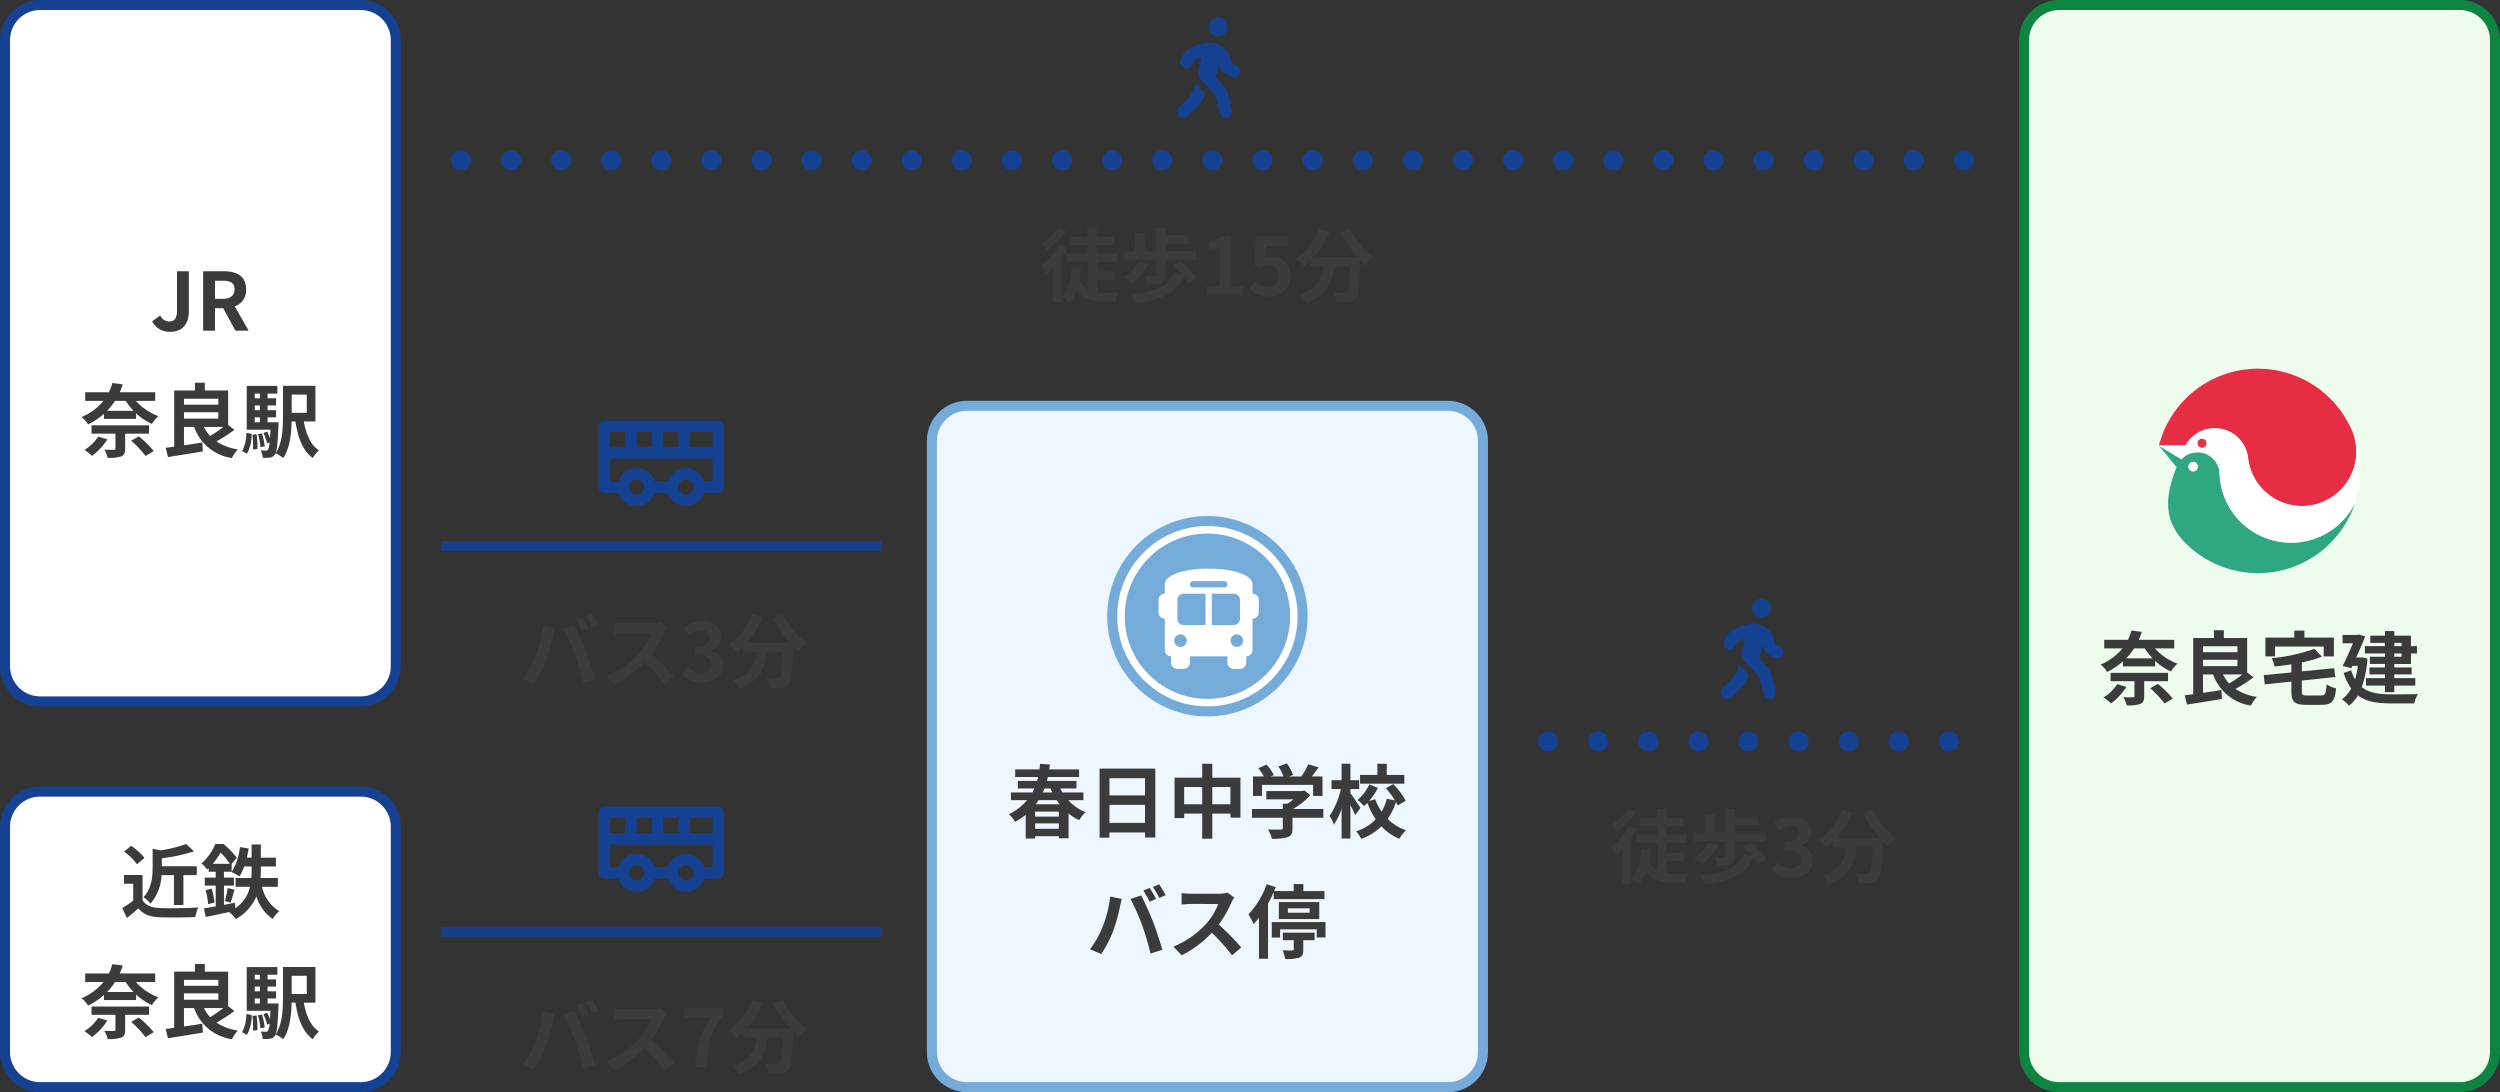 <svg xmlns="http://www.w3.org/2000/svg" width="499" height="218" viewBox="0 0 499 218">
  <rect x="0" y="0" width="499" height="218" fill="#333333" stroke="none"/>
  <g id="by_train" transform="translate(-4274 -203)">
    <g id="パス_14412" data-name="パス 14412" transform="translate(4274 203)" fill="#fff">
      <path d="M 72 140 L 8 140 C 4.14 140 1 136.86 1 133 L 1 8 C 1 4.14 4.14 1 8 1 L 72 1 C 75.86 1 79 4.14 79 8 L 79 133 C 79 136.86 75.86 140 72 140 Z" stroke="none"/>
      <path d="M 8 2 C 4.692 2 2 4.692 2 8 L 2 133 C 2 136.308 4.692 139 8 139 L 72 139 C 75.308 139 78 136.308 78 133 L 78 8 C 78 4.692 75.308 2 72 2 L 8 2 M 8 0 L 72 0 C 76.418 0 80 3.582 80 8 L 80 133 C 80 137.418 76.418 141 72 141 L 8 141 C 3.582 141 0 137.418 0 133 L 0 8 C 0 3.582 3.582 0 8 0 Z" stroke="none" fill="#144192"/>
    </g>
    <path id="パス_14413" data-name="パス 14413" d="M-5.968.224C-3.424.224-2.3-1.6-2.3-3.824v-8.032H-4.672v7.84c0,1.632-.544,2.192-1.584,2.192a2,2,0,0,1-1.76-1.232l-1.616,1.2A3.869,3.869,0,0,0-5.968.224ZM.544,0H2.912V-4.48H4.56L6.992,0h2.64L6.864-4.848A3.389,3.389,0,0,0,9.12-8.256c0-2.72-1.968-3.6-4.448-3.6H.544ZM2.912-6.352V-9.968H4.448c1.52,0,2.368.432,2.368,1.712,0,1.264-.848,1.9-2.368,1.9ZM-20.4,21.152a8.582,8.582,0,0,1-2.752,2.656,11.32,11.32,0,0,1,1.52,1.184,12.119,12.119,0,0,0,3.056-3.3Zm10.144-.592V18.9H-21.728V20.56h4.768v2.96c0,.192-.064.256-.32.256-.24.016-1.152.016-1.9-.032a5.864,5.864,0,0,1,.672,1.648,7.66,7.66,0,0,0,2.64-.272c.64-.256.848-.672.848-1.536V20.56Zm-3.568,1.408a20.456,20.456,0,0,1,2.864,3.04l1.648-.976A20.709,20.709,0,0,0-12.288,21.1Zm-1.088-7.952A12.389,12.389,0,0,0-13.344,16h-5.28a12.135,12.135,0,0,0,1.584-1.984Zm5.888,0V12.3H-16.1c.224-.528.432-1.04.608-1.584l-2.08-.272a9.315,9.315,0,0,1-.688,1.856h-4.736v1.712h3.648a11.281,11.281,0,0,1-4.384,3.232,5.179,5.179,0,0,1,1.3,1.472,13.474,13.474,0,0,0,3.184-2.128v1.024h6.416v-1.1a11.288,11.288,0,0,0,3.152,2.1,7.426,7.426,0,0,1,1.3-1.552,11.052,11.052,0,0,1-4.48-3.04Zm13.6,5.2a24.1,24.1,0,0,1-2.64,1.808A7.032,7.032,0,0,1,.72,19.216ZM-3.28,16.288H3.584v1.264H-3.28Zm6.864-2.7v1.184H-3.28V13.584Zm1.952,5.232v-6.88H.88V10.4H-1.088v1.536H-5.232V23.152c-.624.1-1.184.16-1.7.224l.464,1.856c1.92-.32,4.528-.7,6.96-1.136L.384,22.32c-1.216.208-2.48.4-3.664.56V19.216h2.032a9.4,9.4,0,0,0,7.536,6.208,7.255,7.255,0,0,1,1.2-1.728A10.528,10.528,0,0,1,3.2,22.112a29.726,29.726,0,0,0,3.584-2.32ZM9.3,24.56a8.08,8.08,0,0,0,.928-3.968L9.168,20.4a7.472,7.472,0,0,1-.848,3.632Zm1.088-3.792a18.939,18.939,0,0,1,.112,2.96l.88-.112a15.848,15.848,0,0,0-.176-2.944Zm1.1-.112a13.1,13.1,0,0,1,.5,2.592l.848-.16a12.82,12.82,0,0,0-.544-2.576Zm-.64-3.36h1.024v.992H10.848Zm1.024-4.736v.928H10.848V12.56Zm0,3.312H10.848v-.944h1.024Zm1.536,2.416V17.3h1.7V15.872h-1.7v-.944h1.7v-1.44h-1.7V12.56H15.36V11.024H9.248V19.76h4.736c-.032.656-.064,1.216-.1,1.7a11.636,11.636,0,0,0-.544-1.3l-.768.256a8.808,8.808,0,0,1,.736,2.08l.5-.192a3.515,3.515,0,0,1-.32,1.44.45.45,0,0,1-.432.192,9.148,9.148,0,0,1-1.008-.048,3.955,3.955,0,0,1,.4,1.488,7.765,7.765,0,0,0,1.44-.048,1.349,1.349,0,0,0,.96-.56c.384-.48.576-2,.736-5.84.016-.208.032-.64.032-.64Zm7.824-5.52V16.4H18.224V12.768Zm1.728,5.36v-7.12H16.48v6.144c0,2.32-.112,5.3-1.472,7.328a6.947,6.947,0,0,1,1.52.944c1.312-1.92,1.632-4.88,1.68-7.3h.752c.528,3.264,1.456,5.84,3.472,7.3a6.346,6.346,0,0,1,1.232-1.536C22,22.816,21.1,20.656,20.64,18.128Z" transform="translate(4314 269)" fill="#3b3b3b"/>
    <g id="パス_14414" data-name="パス 14414" transform="translate(4274 360)" fill="#fff">
      <path d="M 72 60 L 8 60 C 4.14 60 1 56.86 1 53 L 1 8 C 1 4.14 4.14 1 8 1 L 72 1 C 75.86 1 79 4.14 79 8 L 79 53 C 79 56.86 75.86 60 72 60 Z" stroke="none"/>
      <path d="M 8 2 C 4.692 2 2 4.692 2 8 L 2 53 C 2 56.308 4.692 59 8 59 L 72 59 C 75.308 59 78 56.308 78 53 L 78 8 C 78 4.692 75.308 2 72 2 L 8 2 M 8 0 L 72 0 C 76.418 0 80 3.582 80 8 L 80 53 C 80 57.418 76.418 61 72 61 L 8 61 C 3.582 61 0 57.418 0 53 L 0 8 C 0 3.582 3.582 0 8 0 Z" stroke="none" fill="#144192"/>
    </g>
    <path id="パス_14415" data-name="パス 14415" d="M-5.28-7.328V-1.36h1.888V-7.328H-.72v-1.76H-7.7v-1.6A33.666,33.666,0,0,0-1.28-12.08l-1.568-1.456A27.31,27.31,0,0,1-7.9-12.272l-1.632-.3v3.648c0,1.856-.192,4.256-1.824,6A4.685,4.685,0,0,1-9.984-1.616,9.249,9.249,0,0,0-7.76-7.328Zm-5.872-3.44a12.812,12.812,0,0,0-2.672-2.416l-1.408,1.152A12.108,12.108,0,0,1-12.656-9.5Zm-.4,3.424h-3.7V-5.6h1.84v3.376A21.012,21.012,0,0,1-15.6-.752l.928,1.984c.88-.672,1.584-1.3,2.288-1.92,1.04,1.248,2.352,1.7,4.32,1.776,1.9.08,5.12.048,7.04-.048A9.965,9.965,0,0,1-.432-.88c-2.128.16-5.728.208-7.6.128-1.664-.064-2.864-.5-3.52-1.568ZM2.464-9.584a14.393,14.393,0,0,0,1.568-2.24,14.482,14.482,0,0,1,1.856,2.24ZM15.456-4.992v-1.76h-3.44q.048-.792.048-1.536v-.768h3.008v-1.76H12.064V-13.44h-1.84v2.624h-.96c.144-.592.272-1.2.368-1.824l-1.744-.288A11.708,11.708,0,0,1,6.224-7.936a11.363,11.363,0,0,1,1.568.88,10.121,10.121,0,0,0,.944-2h1.488V-8.3c0,.5-.016,1.024-.048,1.552H7.024v1.76H9.9A7.063,7.063,0,0,1,6.992-.72l-.112-1.1c-.72.144-1.456.288-2.176.432v-3.84H6.688v-1.6H4.7V-8H6.24V-9.552l1.024-1.232a15.773,15.773,0,0,0-2.656-2.752H2.976A10.225,10.225,0,0,1,.208-9.664,5.209,5.209,0,0,1,1.344-8.432c.1-.1.208-.192.3-.288V-8H3.056v1.168H.88v1.6H3.056v4.144c-.88.16-1.68.3-2.352.4l.368,1.712C2.384.752,4.064.416,5.744.032A8.341,8.341,0,0,1,7.072,1.44a9.274,9.274,0,0,0,4.1-4.528,8.52,8.52,0,0,0,3.28,4.528,6.864,6.864,0,0,1,1.28-1.584,7.575,7.575,0,0,1-3.44-4.848ZM1.04-4.32a14.561,14.561,0,0,1,.5,2.8l1.28-.352a18.275,18.275,0,0,0-.56-2.752ZM6.032-1.84c.24-.656.5-1.68.784-2.576L5.44-4.752A19.619,19.619,0,0,1,4.88-2.16ZM-20.4,21.152a8.582,8.582,0,0,1-2.752,2.656,11.32,11.32,0,0,1,1.52,1.184,12.119,12.119,0,0,0,3.056-3.3Zm10.144-.592V18.9H-21.728V20.56h4.768v2.96c0,.192-.064.256-.32.256-.24.016-1.152.016-1.9-.032a5.864,5.864,0,0,1,.672,1.648,7.66,7.66,0,0,0,2.64-.272c.64-.256.848-.672.848-1.536V20.56Zm-3.568,1.408a20.456,20.456,0,0,1,2.864,3.04l1.648-.976A20.709,20.709,0,0,0-12.288,21.1Zm-1.088-7.952A12.389,12.389,0,0,0-13.344,16h-5.28a12.135,12.135,0,0,0,1.584-1.984Zm5.888,0V12.3H-16.1c.224-.528.432-1.04.608-1.584l-2.08-.272a9.315,9.315,0,0,1-.688,1.856h-4.736v1.712h3.648a11.281,11.281,0,0,1-4.384,3.232,5.179,5.179,0,0,1,1.3,1.472,13.474,13.474,0,0,0,3.184-2.128v1.024h6.416v-1.1a11.288,11.288,0,0,0,3.152,2.1,7.426,7.426,0,0,1,1.3-1.552,11.052,11.052,0,0,1-4.48-3.04Zm13.6,5.2a24.1,24.1,0,0,1-2.64,1.808A7.032,7.032,0,0,1,.72,19.216ZM-3.28,16.288H3.584v1.264H-3.28Zm6.864-2.7v1.184H-3.28V13.584Zm1.952,5.232v-6.88H.88V10.4H-1.088v1.536H-5.232V23.152c-.624.1-1.184.16-1.7.224l.464,1.856c1.92-.32,4.528-.7,6.96-1.136L.384,22.32c-1.216.208-2.48.4-3.664.56V19.216h2.032a9.4,9.4,0,0,0,7.536,6.208,7.255,7.255,0,0,1,1.2-1.728A10.528,10.528,0,0,1,3.2,22.112a29.726,29.726,0,0,0,3.584-2.32ZM9.3,24.56a8.08,8.08,0,0,0,.928-3.968L9.168,20.4a7.472,7.472,0,0,1-.848,3.632Zm1.088-3.792a18.939,18.939,0,0,1,.112,2.96l.88-.112a15.848,15.848,0,0,0-.176-2.944Zm1.1-.112a13.1,13.1,0,0,1,.5,2.592l.848-.16a12.82,12.82,0,0,0-.544-2.576Zm-.64-3.36h1.024v.992H10.848Zm1.024-4.736v.928H10.848V12.56Zm0,3.312H10.848v-.944h1.024Zm1.536,2.416V17.3h1.7V15.872h-1.7v-.944h1.7v-1.44h-1.7V12.56H15.36V11.024H9.248V19.76h4.736c-.032.656-.064,1.216-.1,1.7a11.636,11.636,0,0,0-.544-1.3l-.768.256a8.808,8.808,0,0,1,.736,2.08l.5-.192a3.515,3.515,0,0,1-.32,1.44.45.45,0,0,1-.432.192,9.148,9.148,0,0,1-1.008-.048,3.955,3.955,0,0,1,.4,1.488,7.765,7.765,0,0,0,1.44-.048,1.349,1.349,0,0,0,.96-.56c.384-.48.576-2,.736-5.84.016-.208.032-.64.032-.64Zm7.824-5.52V16.4H18.224V12.768Zm1.728,5.36v-7.12H16.48v6.144c0,2.32-.112,5.3-1.472,7.328a6.947,6.947,0,0,1,1.52.944c1.312-1.92,1.632-4.88,1.68-7.3h.752c.528,3.264,1.456,5.84,3.472,7.3a6.346,6.346,0,0,1,1.232-1.536C22,22.816,21.1,20.656,20.64,18.128Z" transform="translate(4314 385)" fill="#3b3b3b"/>
    <g id="パス_14411" data-name="パス 14411" transform="translate(4677 203)" fill="#eefcee">
      <path d="M 88 217 L 8 217 C 4.14 217 1 213.86 1 210 L 1 8 C 1 4.14 4.14 1 8 1 L 88 1 C 91.86 1 95 4.14 95 8 L 95 210 C 95 213.86 91.86 217 88 217 Z" stroke="none"/>
      <path d="M 8 2 C 4.692 2 2 4.692 2 8 L 2 210 C 2 213.308 4.692 216 8 216 L 88 216 C 91.308 216 94 213.308 94 210 L 94 8 C 94 4.692 91.308 2 88 2 L 8 2 M 8 0 L 88 0 C 92.418 0 96 3.582 96 8 L 96 210 C 96 214.418 92.418 218 88 218 L 8 218 C 3.582 218 0 214.418 0 210 L 0 8 C 0 3.582 3.582 0 8 0 Z" stroke="none" fill="#0d8541"/>
    </g>
    <path id="パス_14416" data-name="パス 14416" d="M-29.856-13.536a12.846,12.846,0,0,1-3.136,3.184,14.468,14.468,0,0,1,1.008,1.376,18.686,18.686,0,0,0,3.808-3.888Zm.288,3.424a13.135,13.135,0,0,1-3.568,4.1A11.679,11.679,0,0,1-32.128-4.24,17,17,0,0,0-30.88-5.424V1.408H-29.1V-7.584A13.637,13.637,0,0,0-27.9-9.5ZM-22-3.168h3.392V-4.8H-22V-6.736h4.032v-1.68h-4.16V-10.1H-18.7v-1.632h-3.424v-1.824h-1.808v1.824h-3.376V-10.1h3.376v1.68h-4.128v1.68h4.256v5.584a3.762,3.762,0,0,1-1.728-2.032c.128-.72.224-1.472.288-2.288L-27.1-5.616c-.144,2.48-.624,4.592-1.936,5.856a9.163,9.163,0,0,1,1.472,1.184,6.752,6.752,0,0,0,1.44-2.448C-24.9.72-23.152,1.168-20.944,1.168h2.64A5.41,5.41,0,0,1-17.76-.576c-.688.032-2.512.032-3.024.032A10.142,10.142,0,0,1-22-.608Zm11.68-.96c0,.16-.08.208-.32.224-.224,0-1.1,0-1.808-.032a6.749,6.749,0,0,1,.576,1.712,7.623,7.623,0,0,0,2.64-.256c.624-.256.8-.736.8-1.6V-7.056H-2.24V-8.848H-8.4v-1.488h4.608v-1.7H-8.4v-1.5h-1.936v4.688H-12.5v-3.616h-1.936v3.616h-2.144v1.792h6.256Zm-3.328-2.736A9.875,9.875,0,0,1-16.624-3.7a11.771,11.771,0,0,1,1.7,1.232A14.521,14.521,0,0,0-11.68-6.256Zm11.52,3.328A17.03,17.03,0,0,0-5.28-6.928l-1.552.976a23.11,23.11,0,0,1,1.76,1.776l-1.536-.432C-7.92-1.616-10.784-.672-15.36-.336a5.584,5.584,0,0,1,.912,1.856c4.976-.608,8.1-1.84,9.7-5.312a8.774,8.774,0,0,1,.944,1.344ZM-.112,0h7.12V-1.9H4.784v-9.952H3.04A7.386,7.386,0,0,1,.288-10.848v1.456H2.432V-1.9H-.112ZM12.416.224a4,4,0,0,0,4.144-4.16A3.438,3.438,0,0,0,12.912-7.7a3.11,3.11,0,0,0-1.424.336l.224-2.512h4.3v-1.984H9.68L9.36-6.1l1.072.7a2.833,2.833,0,0,1,1.776-.624,1.916,1.916,0,0,1,2,2.144,1.988,1.988,0,0,1-2.1,2.176A3.68,3.68,0,0,1,9.5-2.9l-1.088,1.5A5.4,5.4,0,0,0,12.416.224ZM26.544-12.624a27.171,27.171,0,0,0,3.344,4.912h-8.64a19.19,19.19,0,0,0,3.168-5.04l-2.048-.592a13.266,13.266,0,0,1-4.72,5.984A11.442,11.442,0,0,1,19.28-5.824a12.055,12.055,0,0,0,1.28-1.152v1.12h2.7c-.32,2.336-1.152,4.432-4.768,5.6A6.375,6.375,0,0,1,19.76,1.5c4.144-1.552,5.184-4.288,5.584-7.36H28.5c-.144,3.344-.32,4.768-.64,5.1a.742.742,0,0,1-.64.224c-.4,0-1.232-.016-2.112-.08a4.6,4.6,0,0,1,.624,1.92,16.007,16.007,0,0,0,2.416-.048A1.931,1.931,0,0,0,29.6.512c.56-.672.752-2.56.928-7.392v-.112c.352.368.688.72,1.024,1.024A9.114,9.114,0,0,1,33.168-7.68a18.423,18.423,0,0,1-4.752-5.7Z" transform="translate(4515 262)" fill="#3b3b3b"/>
    <path id="パス_14417" data-name="パス 14417" d="M-25.144-13.536a12.846,12.846,0,0,1-3.136,3.184,14.468,14.468,0,0,1,1.008,1.376,18.686,18.686,0,0,0,3.808-3.888Zm.288,3.424a13.135,13.135,0,0,1-3.568,4.1A11.678,11.678,0,0,1-27.416-4.24a17,17,0,0,0,1.248-1.184V1.408h1.776V-7.584a13.637,13.637,0,0,0,1.2-1.92Zm7.568,6.944H-13.9V-4.8h-3.392V-6.736h4.032v-1.68h-4.16V-10.1h3.424v-1.632h-3.424v-1.824h-1.808v1.824H-22.6V-10.1h3.376v1.68h-4.128v1.68H-19.1v5.584a3.762,3.762,0,0,1-1.728-2.032c.128-.72.224-1.472.288-2.288l-1.856-.144c-.144,2.48-.624,4.592-1.936,5.856a9.163,9.163,0,0,1,1.472,1.184,6.752,6.752,0,0,0,1.44-2.448C-20.184.72-18.44,1.168-16.232,1.168h2.64a5.41,5.41,0,0,1,.544-1.744c-.688.032-2.512.032-3.024.032a10.142,10.142,0,0,1-1.216-.064Zm11.68-.96c0,.16-.08.208-.32.224-.224,0-1.1,0-1.808-.032A6.749,6.749,0,0,1-7.16-2.224,7.623,7.623,0,0,0-4.52-2.48c.624-.256.8-.736.8-1.6V-7.056H2.472V-8.848h-6.16v-1.488H.92v-1.7H-3.688v-1.5H-5.624v4.688h-2.16v-3.616H-9.72v3.616h-2.144v1.792h6.256ZM-8.936-6.864A9.875,9.875,0,0,1-11.912-3.7a11.771,11.771,0,0,1,1.7,1.232A14.521,14.521,0,0,0-6.968-6.256ZM2.584-3.536A17.03,17.03,0,0,0-.568-6.928l-1.552.976A23.11,23.11,0,0,1-.36-4.176L-1.9-4.608C-3.208-1.616-6.072-.672-10.648-.336A5.584,5.584,0,0,1-9.736,1.52C-4.76.912-1.64-.32-.04-3.792A8.774,8.774,0,0,1,.9-2.448ZM7.672.224c2.256,0,4.16-1.264,4.16-3.44A2.961,2.961,0,0,0,9.48-6.128v-.08a2.81,2.81,0,0,0,1.968-2.7c0-2.016-1.552-3.152-3.84-3.152a5.253,5.253,0,0,0-3.552,1.456l1.2,1.44a3.218,3.218,0,0,1,2.24-1.04A1.4,1.4,0,0,1,9.08-8.736c0,1.056-.7,1.808-2.88,1.808v1.68c2.576,0,3.264.736,3.264,1.888,0,1.072-.816,1.664-2.016,1.664a3.761,3.761,0,0,1-2.64-1.216L3.7-1.424A5.033,5.033,0,0,0,7.672.224Zm14.16-12.848a27.171,27.171,0,0,0,3.344,4.912h-8.64a19.19,19.19,0,0,0,3.168-5.04l-2.048-.592a13.266,13.266,0,0,1-4.72,5.984,11.442,11.442,0,0,1,1.632,1.536,12.055,12.055,0,0,0,1.28-1.152v1.12h2.7c-.32,2.336-1.152,4.432-4.768,5.6A6.375,6.375,0,0,1,15.048,1.5c4.144-1.552,5.184-4.288,5.584-7.36h3.152c-.144,3.344-.32,4.768-.64,5.1a.742.742,0,0,1-.64.224c-.4,0-1.232-.016-2.112-.08a4.6,4.6,0,0,1,.624,1.92,16.007,16.007,0,0,0,2.416-.048A1.931,1.931,0,0,0,24.888.512c.56-.672.752-2.56.928-7.392v-.112c.352.368.688.72,1.024,1.024A9.114,9.114,0,0,1,28.456-7.68a18.423,18.423,0,0,1-4.752-5.7Z" transform="translate(4624 378)" fill="#3b3b3b"/>
    <path id="パス_14418" data-name="パス 14418" d="M-16.232-12.768l-1.264.528a20.241,20.241,0,0,1,1.248,2.224l1.28-.56C-15.272-11.168-15.832-12.176-16.232-12.768Zm1.888-.72-1.264.528a16.675,16.675,0,0,1,1.28,2.192l1.28-.544A25.025,25.025,0,0,0-14.344-13.488Zm-11.3,8.512a19.277,19.277,0,0,1-2.5,4.448l2.24.944A22,22,0,0,0-23.528-4.16a37.252,37.252,0,0,0,1.36-4.816c.064-.352.24-1.136.384-1.6l-2.336-.48A23.054,23.054,0,0,1-25.64-4.976Zm7.9-.336A49.438,49.438,0,0,1-16.072.336L-13.7-.432c-.448-1.584-1.3-4.144-1.856-5.584-.608-1.552-1.712-4.016-2.368-5.248l-2.128.688A44.821,44.821,0,0,1-17.736-5.312ZM.632-10.848-.68-11.824a5.735,5.735,0,0,1-1.648.208H-7.976a17.875,17.875,0,0,1-1.888-.112v2.272c.336-.016,1.216-.112,1.888-.112h5.424a12.4,12.4,0,0,1-2.384,3.92A17.936,17.936,0,0,1-11.5-1.056L-9.848.672a21.076,21.076,0,0,0,6.016-4.5A36.486,36.486,0,0,1,.2.7L2.024-.88A44.98,44.98,0,0,0-2.44-5.456a23.524,23.524,0,0,0,2.512-4.4A7.56,7.56,0,0,1,.632-10.848ZM7.672.224c2.256,0,4.16-1.264,4.16-3.44A2.961,2.961,0,0,0,9.48-6.128v-.08a2.81,2.81,0,0,0,1.968-2.7c0-2.016-1.552-3.152-3.84-3.152a5.253,5.253,0,0,0-3.552,1.456l1.2,1.44a3.218,3.218,0,0,1,2.24-1.04A1.4,1.4,0,0,1,9.08-8.736c0,1.056-.7,1.808-2.88,1.808v1.68c2.576,0,3.264.736,3.264,1.888,0,1.072-.816,1.664-2.016,1.664a3.761,3.761,0,0,1-2.64-1.216L3.7-1.424A5.033,5.033,0,0,0,7.672.224Zm14.16-12.848a27.171,27.171,0,0,0,3.344,4.912h-8.64a19.19,19.19,0,0,0,3.168-5.04l-2.048-.592a13.266,13.266,0,0,1-4.72,5.984,11.442,11.442,0,0,1,1.632,1.536,12.055,12.055,0,0,0,1.28-1.152v1.12h2.7c-.32,2.336-1.152,4.432-4.768,5.6A6.375,6.375,0,0,1,15.048,1.5c4.144-1.552,5.184-4.288,5.584-7.36h3.152c-.144,3.344-.32,4.768-.64,5.1a.742.742,0,0,1-.64.224c-.4,0-1.232-.016-2.112-.08a4.6,4.6,0,0,1,.624,1.92,16.007,16.007,0,0,0,2.416-.048A1.931,1.931,0,0,0,24.888.512c.56-.672.752-2.56.928-7.392v-.112c.352.368.688.72,1.024,1.024A9.114,9.114,0,0,1,28.456-7.68a18.423,18.423,0,0,1-4.752-5.7Z" transform="translate(4406.5 339)" fill="#3b3b3b"/>
    <path id="パス_14419" data-name="パス 14419" d="M-16.232-12.768l-1.264.528a20.241,20.241,0,0,1,1.248,2.224l1.28-.56C-15.272-11.168-15.832-12.176-16.232-12.768Zm1.888-.72-1.264.528a16.675,16.675,0,0,1,1.28,2.192l1.28-.544A25.025,25.025,0,0,0-14.344-13.488Zm-11.3,8.512a19.277,19.277,0,0,1-2.5,4.448l2.24.944A22,22,0,0,0-23.528-4.16a37.252,37.252,0,0,0,1.36-4.816c.064-.352.24-1.136.384-1.6l-2.336-.48A23.054,23.054,0,0,1-25.64-4.976Zm7.9-.336A49.438,49.438,0,0,1-16.072.336L-13.7-.432c-.448-1.584-1.3-4.144-1.856-5.584-.608-1.552-1.712-4.016-2.368-5.248l-2.128.688A44.821,44.821,0,0,1-17.736-5.312ZM.632-10.848-.68-11.824a5.735,5.735,0,0,1-1.648.208H-7.976a17.875,17.875,0,0,1-1.888-.112v2.272c.336-.016,1.216-.112,1.888-.112h5.424a12.4,12.4,0,0,1-2.384,3.92A17.936,17.936,0,0,1-11.5-1.056L-9.848.672a21.076,21.076,0,0,0,6.016-4.5A36.486,36.486,0,0,1,.2.7L2.024-.88A44.98,44.98,0,0,0-2.44-5.456a23.524,23.524,0,0,0,2.512-4.4A7.56,7.56,0,0,1,.632-10.848ZM6.264,0H8.648c.192-4.64.56-7.056,3.312-10.416v-1.44H4.088v1.984H9.416C7.16-6.736,6.472-4.112,6.264,0ZM21.832-12.624a27.171,27.171,0,0,0,3.344,4.912h-8.64a19.19,19.19,0,0,0,3.168-5.04l-2.048-.592a13.266,13.266,0,0,1-4.72,5.984,11.442,11.442,0,0,1,1.632,1.536,12.055,12.055,0,0,0,1.28-1.152v1.12h2.7c-.32,2.336-1.152,4.432-4.768,5.6A6.375,6.375,0,0,1,15.048,1.5c4.144-1.552,5.184-4.288,5.584-7.36h3.152c-.144,3.344-.32,4.768-.64,5.1a.742.742,0,0,1-.64.224c-.4,0-1.232-.016-2.112-.08a4.6,4.6,0,0,1,.624,1.92,16.007,16.007,0,0,0,2.416-.048A1.931,1.931,0,0,0,24.888.512c.56-.672.752-2.56.928-7.392v-.112c.352.368.688.72,1.024,1.024A9.114,9.114,0,0,1,28.456-7.68a18.423,18.423,0,0,1-4.752-5.7Z" transform="translate(4406.5 416)" fill="#3b3b3b"/>
    <path id="パス_14431" data-name="パス 14431" d="M0,0H307" transform="translate(4366 235)" fill="none" stroke="#144192" stroke-linecap="round" stroke-width="4" stroke-dasharray="0 10"/>
    <path id="パス_14420" data-name="パス 14420" d="M0,0H88" transform="translate(4583 351)" fill="none" stroke="#144192" stroke-linecap="round" stroke-width="4" stroke-dasharray="0 10"/>
    <path id="パス_14421" data-name="パス 14421" d="M0,0H88" transform="translate(4362 312)" fill="none" stroke="#144192" stroke-width="2" opacity="0.88"/>
    <path id="パス_14422" data-name="パス 14422" d="M0,0H88" transform="translate(4362 389)" fill="none" stroke="#144192" stroke-width="2" opacity="0.88"/>
    <g id="パス_14423" data-name="パス 14423" transform="translate(4459 283)" fill="#eef6ff">
      <path d="M 104 137 L 8 137 C 4.14 137 1 133.86 1 130 L 1 8 C 1 4.14 4.14 1 8 1 L 104 1 C 107.86 1 111 4.14 111 8 L 111 130 C 111 133.86 107.86 137 104 137 Z" stroke="none"/>
      <path d="M 8 2 C 4.692 2 2 4.692 2 8 L 2 130 C 2 133.308 4.692 136 8 136 L 104 136 C 107.308 136 110 133.308 110 130 L 110 8 C 110 4.692 107.308 2 104 2 L 8 2 M 8 0 L 104 0 C 108.418 0 112 3.582 112 8 L 112 130 C 112 134.418 108.418 138 104 138 L 8 138 C 3.582 138 0 134.418 0 130 L 0 8 C 0 3.582 3.582 0 8 0 Z" stroke="none" fill="#75abd9"/>
    </g>
    <path id="パス_14432" data-name="パス 14432" d="M8.121-13.75a1.845,1.845,0,0,0,1.84-1.875A1.846,1.846,0,0,0,8.121-17.5a1.9,1.9,0,0,0-1.906,1.875A1.9,1.9,0,0,0,8.121-13.75ZM2.875-2.434a2.378,2.378,0,0,1-.557.839L.366.364a1.251,1.251,0,1,0,1.767,1.77L4.452-.19a2.528,2.528,0,0,0,.557-.839l.527-1.318C3.373-4.7,4.023-3.978,3.681-4.446L2.875-2.434ZM12.5-6.8a1.251,1.251,0,0,0-.686-1.123l-.908-.464-.382-1.148A4.293,4.293,0,0,0,6.5-12.5a8.593,8.593,0,0,0-3.616.987,3.729,3.729,0,0,0-1.941,1.8L.688-9.18a1.252,1.252,0,0,0-.132.559A1.243,1.243,0,0,0,1.792-7.372,1.24,1.24,0,0,0,2.9-8.061l.264-.532a1.23,1.23,0,0,1,.645-.6l1.043-.423-.59,2.371a2.47,2.47,0,0,0-.074.605,2.508,2.508,0,0,0,.656,1.689L7.182-2.393a2.455,2.455,0,0,1,.581,1.079L8.48,1.553a1.25,1.25,0,0,0,2.463-.307,1.232,1.232,0,0,0-.037-.3l-.869-3.477a2.519,2.519,0,0,0-.581-1.084L7.68-5.557l.669-2.681.215.645A2.506,2.506,0,0,0,9.8-6.148l.908.459a1.223,1.223,0,0,0,.552.132A1.238,1.238,0,0,0,12.5-6.8Z" transform="translate(4509 224)" fill="#144192"/>
    <path id="パス_14424" data-name="パス 14424" d="M8.121-13.75a1.845,1.845,0,0,0,1.84-1.875A1.846,1.846,0,0,0,8.121-17.5a1.9,1.9,0,0,0-1.906,1.875A1.9,1.9,0,0,0,8.121-13.75ZM2.875-2.434a2.378,2.378,0,0,1-.557.839L.366.364a1.251,1.251,0,1,0,1.767,1.77L4.452-.19a2.528,2.528,0,0,0,.557-.839l.527-1.318C3.373-4.7,4.023-3.978,3.681-4.446L2.875-2.434ZM12.5-6.8a1.251,1.251,0,0,0-.686-1.123l-.908-.464-.382-1.148A4.293,4.293,0,0,0,6.5-12.5a8.593,8.593,0,0,0-3.616.987,3.729,3.729,0,0,0-1.941,1.8L.688-9.18a1.252,1.252,0,0,0-.132.559A1.243,1.243,0,0,0,1.792-7.372,1.24,1.24,0,0,0,2.9-8.061l.264-.532a1.23,1.23,0,0,1,.645-.6l1.043-.423-.59,2.371a2.47,2.47,0,0,0-.074.605,2.508,2.508,0,0,0,.656,1.689L7.182-2.393a2.455,2.455,0,0,1,.581,1.079L8.48,1.553a1.25,1.25,0,0,0,2.463-.307,1.232,1.232,0,0,0-.037-.3l-.869-3.477a2.519,2.519,0,0,0-.581-1.084L7.68-5.557l.669-2.681.215.645A2.506,2.506,0,0,0,9.8-6.148l.908.459a1.223,1.223,0,0,0,.552.132A1.238,1.238,0,0,0,12.5-6.8Z" transform="translate(4617.5 340)" fill="#144192"/>
    <path id="パス_14425" data-name="パス 14425" d="M-28.4-2.848A8.582,8.582,0,0,1-31.152-.192,11.321,11.321,0,0,1-29.632.992a12.119,12.119,0,0,0,3.056-3.3Zm10.144-.592V-5.1H-29.728V-3.44h4.768V-.48c0,.192-.064.256-.32.256-.24.016-1.152.016-1.9-.032a5.864,5.864,0,0,1,.672,1.648,7.66,7.66,0,0,0,2.64-.272c.64-.256.848-.672.848-1.536V-3.44Zm-3.568,1.408a20.456,20.456,0,0,1,2.864,3.04l1.648-.976A20.709,20.709,0,0,0-20.288-2.9Zm-1.088-7.952A12.389,12.389,0,0,0-21.344-8h-5.28A12.135,12.135,0,0,0-25.04-9.984Zm5.888,0V-11.7H-24.1c.224-.528.432-1.04.608-1.584l-2.08-.272a9.315,9.315,0,0,1-.688,1.856h-4.736v1.712h3.648a11.281,11.281,0,0,1-4.384,3.232,5.179,5.179,0,0,1,1.3,1.472,13.474,13.474,0,0,0,3.184-2.128v1.024h6.416v-1.1a11.288,11.288,0,0,0,3.152,2.1,7.426,7.426,0,0,1,1.3-1.552,11.052,11.052,0,0,1-4.48-3.04Zm13.6,5.2a24.1,24.1,0,0,1-2.64,1.808A7.032,7.032,0,0,1-7.28-4.784ZM-11.28-7.712h6.864v1.264H-11.28Zm6.864-2.7v1.184H-11.28v-1.184Zm1.952,5.232v-6.88H-7.12V-13.6H-9.088v1.536h-4.144V-.848c-.624.1-1.184.16-1.7.224l.464,1.856C-12.544.912-9.936.528-7.5.1L-7.616-1.68c-1.216.208-2.48.4-3.664.56V-4.784h2.032A9.4,9.4,0,0,0-1.712,1.424,7.255,7.255,0,0,1-.512-.3,10.528,10.528,0,0,1-4.8-1.888a29.726,29.726,0,0,0,3.584-2.32ZM3.1-10.352h9.712v1.968h2.032v-3.76H8.96v-1.392H6.944v1.392H1.168v3.76H3.1ZM9.536-.592c-.944,0-1.088-.1-1.088-.816v-2.16l6.672-.7L14.9-6.032l-6.448.64V-7.184a24.741,24.741,0,0,0,4-1.152L10.96-9.9A34.725,34.725,0,0,1,2.432-8.032a6.186,6.186,0,0,1,.56,1.664C4.08-6.48,5.216-6.624,6.352-6.8v1.616L.832-4.64,1.056-2.8l5.3-.56v1.984c0,2.048.64,2.656,2.976,2.656h3.088c2.016,0,2.608-.72,2.864-3.3A5.677,5.677,0,0,1,13.392-2.8C13.264-.928,13.12-.592,12.256-.592Zm18.816-10.5v.656H26.9v-.656Zm0,2.768H26.9v-.656h1.456ZM25.04-10.432H21.024v1.456H25.04v.656H22.032v1.44H25.04v.7h-3.1V-4.8h3.1v.752H21.248V-2.56H25.04v1.3H26.9v-1.3h4.192V-4.048H26.9V-4.8h3.456V-6.176H26.9v-.7h3.328v-2.1h1.2v-1.456h-1.2v-2.1H26.9v-.912H25.04v.912H22.112v1.44H25.04ZM20.432-8.208,20.1-8.16h-.8c.656-1.456,1.312-2.976,1.792-4.224l-1.3-.352-.288.064H16.576v1.664h2.08c-.592,1.392-1.36,3.12-2.048,4.528l1.728.448.208-.464h1.088a16.881,16.881,0,0,1-.56,2.688,7.881,7.881,0,0,1-.784-1.808L16.8-5.072a10.791,10.791,0,0,0,1.5,3.1A6.14,6.14,0,0,1,16.432.176a6.75,6.75,0,0,1,1.424,1.28A6.837,6.837,0,0,0,19.632-.608c1.7,1.28,3.872,1.6,6.576,1.6H30.88a6.714,6.714,0,0,1,.736-1.856c-1.168.048-4.416.048-5.36.048-2.336-.016-4.352-.256-5.84-1.44a21.928,21.928,0,0,0,1.136-5.7Z" transform="translate(4725 342.405)" fill="#3b3b3b"/>
    <path id="パス_13854" data-name="パス 13854" d="M39.327,20.642a12.7,12.7,0,0,0-.267-1.387,7.517,7.517,0,0,0-.3-.968c-.166-.4-.332-.823-.52-1.206A20.407,20.407,0,0,0,.02,20.692H5.329a6.688,6.688,0,0,1,12.445,2.181,3.794,3.794,0,0,1,.065.636,10.84,10.84,0,0,0,21.488-2.868" transform="translate(4704.908 271.216)" fill="#e72d43"/>
    <path id="パス_13855" data-name="パス 13855" d="M11.559,24.67a.935.935,0,1,0,.007,0h0" transform="translate(4701.964 265.858)" fill="#e73443"/>
    <path id="パス_13856" data-name="パス 13856" d="M26.393,46A14.275,14.275,0,0,1,12.878,36.32a14.48,14.48,0,0,1-.751-4.189,4.416,4.416,0,0,0-4.406-4.189A4.347,4.347,0,0,0,4.507,29.35L0,26.62v.036l3.532,4.269C1.206,36.833.99,41.261,4.753,45.494a20.409,20.409,0,0,0,34.4-7.4A14.228,14.228,0,0,1,26.393,46M6.833,29.885a.939.939,0,1,1-.939.939h0a.936.936,0,0,1,.932-.939h0" transform="translate(4704.913 265.317)" fill="#2fa783"/>
    <path id="パス_13857" data-name="パス 13857" d="M39.221,24.137a1.905,1.905,0,0,0-.166-.318,13.043,13.043,0,0,1,.267,1.387,10.841,10.841,0,0,1-21.488,2.882,1.98,1.98,0,0,0-.036-.2c-.014-.152-.036-.282-.051-.433A6.682,6.682,0,0,0,5.309,25.279H.014A.073.073,0,0,1,0,25.315l4.485,2.716a4.4,4.4,0,0,1,7.62,2.781A14.051,14.051,0,0,0,12.857,35a14.276,14.276,0,0,0,26.291,1.777,20.342,20.342,0,0,0,1.026-6.414,19.507,19.507,0,0,0-.953-6.212M8.61,25.763a.939.939,0,1,1,.939-.939h0a.936.936,0,0,1-.932.939h0M7.772,29.5a.939.939,0,1,0-.939.939h0a.936.936,0,0,0,.939-.932h0" transform="translate(4704.913 266.644)" fill="#fff"/>
    <path id="パス_14426" data-name="パス 14426" d="M0,0H40.174V40.81H0Z" transform="translate(4704.913 276.595)" fill="none"/>
    <path id="XMLID_340_" d="M23.864,52.515H1.136A1.136,1.136,0,0,0,0,53.651V65.77a1.136,1.136,0,0,0,1.136,1.136H3.962a3.788,3.788,0,0,0,7.227,0h2.622a3.788,3.788,0,0,0,7.227,0h2.826A1.136,1.136,0,0,0,25,65.77V53.651A1.136,1.136,0,0,0,23.864,52.515Zm-1.136,5.3H18.182v-3.03h4.545Zm-9.848,0v-3.03h3.03v3.03Zm-5.3,0v-3.03h3.03v3.03ZM5.3,54.788v3.03H2.273v-3.03Zm2.273,12.5A1.515,1.515,0,1,1,9.091,65.77h0A1.517,1.517,0,0,1,7.576,67.285Zm9.848,0a1.515,1.515,0,1,1,1.515-1.516h0A1.517,1.517,0,0,1,17.424,67.285Zm3.613-2.652a3.788,3.788,0,0,0-7.227,0H11.189a3.788,3.788,0,0,0-7.227,0H2.273V60.091H22.727v4.543Z" transform="translate(4393.5 234.441)" fill="#144192"/>
    <path id="XMLID_340_2" data-name="XMLID_340_" d="M23.864,52.515H1.136A1.136,1.136,0,0,0,0,53.651V65.77a1.136,1.136,0,0,0,1.136,1.136H3.962a3.788,3.788,0,0,0,7.227,0h2.622a3.788,3.788,0,0,0,7.227,0h2.826A1.136,1.136,0,0,0,25,65.77V53.651A1.136,1.136,0,0,0,23.864,52.515Zm-1.136,5.3H18.182v-3.03h4.545Zm-9.848,0v-3.03h3.03v3.03Zm-5.3,0v-3.03h3.03v3.03ZM5.3,54.788v3.03H2.273v-3.03Zm2.273,12.5A1.515,1.515,0,1,1,9.091,65.77h0A1.517,1.517,0,0,1,7.576,67.285Zm9.848,0a1.515,1.515,0,1,1,1.515-1.516h0A1.517,1.517,0,0,1,17.424,67.285Zm3.613-2.652a3.788,3.788,0,0,0-7.227,0H11.189a3.788,3.788,0,0,0-7.227,0H2.273V60.091H22.727v4.543Z" transform="translate(4393.5 311.463)" fill="#144192"/>
    <path id="パス_14427" data-name="パス 14427" d="M-34.384-.576V-1.648h4.72V-.576Zm4.72-2.432h-4.72V-4h4.72Zm-.416-3.28a7.465,7.465,0,0,0,.576.816h-4.752q.312-.408.576-.816Zm-1.232-2.336c.112.272.224.544.352.8h-1.9a7.037,7.037,0,0,0,.336-.8Zm6.56,2.336V-7.824h-4.192c-.16-.256-.3-.528-.448-.8h3.248v-1.5h-5.888c.064-.256.128-.528.192-.784h6.224v-1.52h-5.952c.048-.32.08-.656.112-.976l-1.952-.144c-.032.368-.064.752-.112,1.12h-4.848v1.52h4.576c-.064.256-.128.528-.208.784h-3.84v1.5h3.28a7.461,7.461,0,0,1-.4.8h-4.256v1.536H-36a10.761,10.761,0,0,1-3.632,2.816A5.153,5.153,0,0,1-38.4-1.952,13.63,13.63,0,0,0-36.272-3.36V1.376h1.888V.9h4.72v.416h1.952V-3.632A9.6,9.6,0,0,0-25.6-2.3a7.614,7.614,0,0,1,1.28-1.584,9.347,9.347,0,0,1-3.456-2.4Zm5.2,4.528V-5.344h7.1V-1.76Zm7.1-8.912v3.44h-7.1v-3.44Zm-9.072-1.92V1.2h1.968V.16h7.1V1.168H-10.4v-13.76Zm22.5,7.12v-3.44H4.592v3.44Zm-5.616,0v-3.44h3.6v3.44ZM.976-10.784v-2.768H-1.04v2.768H-6.56V-2.72h1.92V-3.6h3.6V1.392H.976V-3.6H4.592v.8h2v-7.984Zm9.92,1.44H21.1v2.208h1.872v-3.888H20.848c.432-.56.912-1.2,1.344-1.808l-2.064-.624a13.375,13.375,0,0,1-1.376,2.432H16.336l.768-.3a9.382,9.382,0,0,0-1.248-2.3l-1.68.608a11.165,11.165,0,0,1,1.008,2H12.672l.576-.272a8.72,8.72,0,0,0-1.456-2.1l-1.616.72a13.46,13.46,0,0,1,1.1,1.648H9.1v3.888H10.9Zm12.24,4.816H17.088A15.5,15.5,0,0,0,20.56-7.28l-1.2-.928-.416.1H11.76v1.648h5.424a10.824,10.824,0,0,1-1.232.88H15.04v1.056H8.9v1.744H15.04V-.7c0,.224-.08.288-.416.288C14.3-.4,13.12-.4,12.1-.448a8.494,8.494,0,0,1,.784,1.856,9.7,9.7,0,0,0,3.1-.3c.784-.272.992-.768.992-1.76V-2.784h6.16Zm16.16-6.8h-3.5v-2.224H33.92v2.224H30.464v1.744H39.3ZM30.544-4.752c-.288-.448-1.552-2.352-2-2.944v-.816h1.744v-1.76H28.544v-3.28h-1.76v3.28H24.768v1.76H26.64a15.975,15.975,0,0,1-2.256,5.376,8.721,8.721,0,0,1,.864,1.728,12.969,12.969,0,0,0,1.536-3.2V1.376h1.76v-6.7c.368.72.752,1.488.96,2Zm9.04-1.408A14.753,14.753,0,0,0,37.1-9.5l-1.472.832a19.058,19.058,0,0,1,1.824,2.448L35.808-6.56A9.458,9.458,0,0,1,34.768-4a10.6,10.6,0,0,1-1.28-2.464l-1.216.336a12.232,12.232,0,0,0,1.76-2.608l-1.712-.7a9.084,9.084,0,0,1-2.368,3.12,7.833,7.833,0,0,1,1.3,1.2c.224-.192.464-.4.688-.624A15.026,15.026,0,0,0,33.6-2.464,9.177,9.177,0,0,1,29.712-.08a7.67,7.67,0,0,1,.976,1.52,10.927,10.927,0,0,0,4.048-2.5A10.227,10.227,0,0,0,38.3,1.424a8.079,8.079,0,0,1,1.328-1.7,9.527,9.527,0,0,1-3.648-2.272A12.732,12.732,0,0,0,37.632-5.92a7.059,7.059,0,0,1,.352.688Zm-51.1,17.392-1.264.528a20.241,20.241,0,0,1,1.248,2.224l1.28-.56C-10.56,12.832-11.12,11.824-11.52,11.232Zm1.888-.72-1.264.528a16.675,16.675,0,0,1,1.28,2.192l1.28-.544A25.025,25.025,0,0,0-9.632,10.512Zm-11.3,8.512a19.277,19.277,0,0,1-2.5,4.448l2.24.944a22,22,0,0,0,2.368-4.576,37.252,37.252,0,0,0,1.36-4.816c.064-.352.24-1.136.384-1.6l-2.336-.48A23.054,23.054,0,0,1-20.928,19.024Zm7.9-.336a49.438,49.438,0,0,1,1.664,5.648l2.368-.768c-.448-1.584-1.3-4.144-1.856-5.584-.608-1.552-1.712-4.016-2.368-5.248l-2.128.688A44.821,44.821,0,0,1-13.024,18.688ZM5.344,13.152l-1.312-.976a5.735,5.735,0,0,1-1.648.208H-3.264a17.875,17.875,0,0,1-1.888-.112v2.272c.336-.016,1.216-.112,1.888-.112H2.16a12.4,12.4,0,0,1-2.384,3.92,17.936,17.936,0,0,1-6.56,4.592l1.648,1.728a21.076,21.076,0,0,0,6.016-4.5A36.486,36.486,0,0,1,4.912,24.7L6.736,23.12a44.98,44.98,0,0,0-4.464-4.576,23.524,23.524,0,0,0,2.512-4.4A7.56,7.56,0,0,1,5.344,13.152Zm7.888.32H23.36V11.856H19.152V10.464h-1.92v1.392h-3.92c.112-.256.224-.528.32-.784L11.824,10.5a17,17,0,0,1-3.632,6A12.053,12.053,0,0,1,9.2,18.464a14.7,14.7,0,0,0,1.088-1.28V25.36H12.1V14.368c.416-.752.8-1.536,1.136-2.32ZM16.064,15.3H20.4v.88H16.064ZM22.32,17.44V14.048H14.256V17.44Zm-7.264,4.224h2.176v1.808c0,.176-.064.24-.32.24-.24.016-1.168.016-1.92-.032a6.93,6.93,0,0,1,.528,1.728,8.444,8.444,0,0,0,2.784-.256c.656-.256.832-.72.832-1.616V21.664h2.256v-1.5H15.056Zm-2.208-3.616v3.088h1.664V19.5h7.312V21.12h1.744V18.048Z" transform="translate(4515 369)" fill="#3b3b3b"/>
    <path id="パス_14428" data-name="パス 14428" d="M20,0A20,20,0,1,1,0,20,20,20,0,0,1,20,0Z" transform="translate(4495 306)" fill="#75abd9"/>
    <path id="パス_14429" data-name="パス 14429" d="M11.25-17.5c5.25,0,8.75,1.375,8.75,3.125V-12.5a1.249,1.249,0,0,1,1.25,1.25v2.5A1.249,1.249,0,0,1,20-7.5v6.25A1.249,1.249,0,0,1,18.75,0V1.25A1.249,1.249,0,0,1,17.5,2.5H16.25A1.249,1.249,0,0,1,15,1.25V0H7.5V1.25A1.249,1.249,0,0,1,6.25,2.5H5A1.249,1.249,0,0,1,3.75,1.25V0A1.249,1.249,0,0,1,2.5-1.25V-7.5A1.249,1.249,0,0,1,1.25-8.75v-2.5A1.249,1.249,0,0,1,2.5-12.5v-1.875C2.5-16.125,6-17.5,11.25-17.5ZM5-7.5A1.249,1.249,0,0,0,6.25-6.25h4.375V-12.5H6.25A1.249,1.249,0,0,0,5-11.25Zm6.875,1.25H16.25A1.249,1.249,0,0,0,17.5-7.5v-3.75a1.249,1.249,0,0,0-1.25-1.25H11.875ZM5.625-1.875a1.249,1.249,0,0,0,1.25-1.25,1.249,1.249,0,0,0-1.25-1.25,1.249,1.249,0,0,0-1.25,1.25A1.249,1.249,0,0,0,5.625-1.875Zm11.25,0a1.249,1.249,0,0,0,1.25-1.25,1.249,1.249,0,0,0-1.25-1.25,1.249,1.249,0,0,0-1.25,1.25A1.249,1.249,0,0,0,16.875-1.875ZM14.375-15H8.125a.626.626,0,0,0-.625.625.626.626,0,0,0,.625.625h6.25A.626.626,0,0,0,15-14.375.626.626,0,0,0,14.375-15Z" transform="translate(4504 334)" fill="#fff"/>
    <g id="パス_14430" data-name="パス 14430" transform="translate(4497 308)" fill="none">
      <path d="M18,0A18,18,0,1,1,0,18,18,18,0,0,1,18,0Z" stroke="none"/>
      <path d="M 18 1.5 C 13.593 1.5 9.449 3.216 6.333 6.333 C 3.216 9.449 1.5 13.593 1.5 18 C 1.5 22.407 3.216 26.551 6.333 29.667 C 9.449 32.784 13.593 34.5 18 34.5 C 22.407 34.5 26.551 32.784 29.667 29.667 C 32.784 26.551 34.5 22.407 34.5 18 C 34.5 13.593 32.784 9.449 29.667 6.333 C 26.551 3.216 22.407 1.5 18 1.5 M 18 0 C 27.941 0 36 8.059 36 18 C 36 27.941 27.941 36 18 36 C 8.059 36 0 27.941 0 18 C 0 8.059 8.059 0 18 0 Z" stroke="none" fill="#fff"/>
    </g>
  </g>
</svg>
